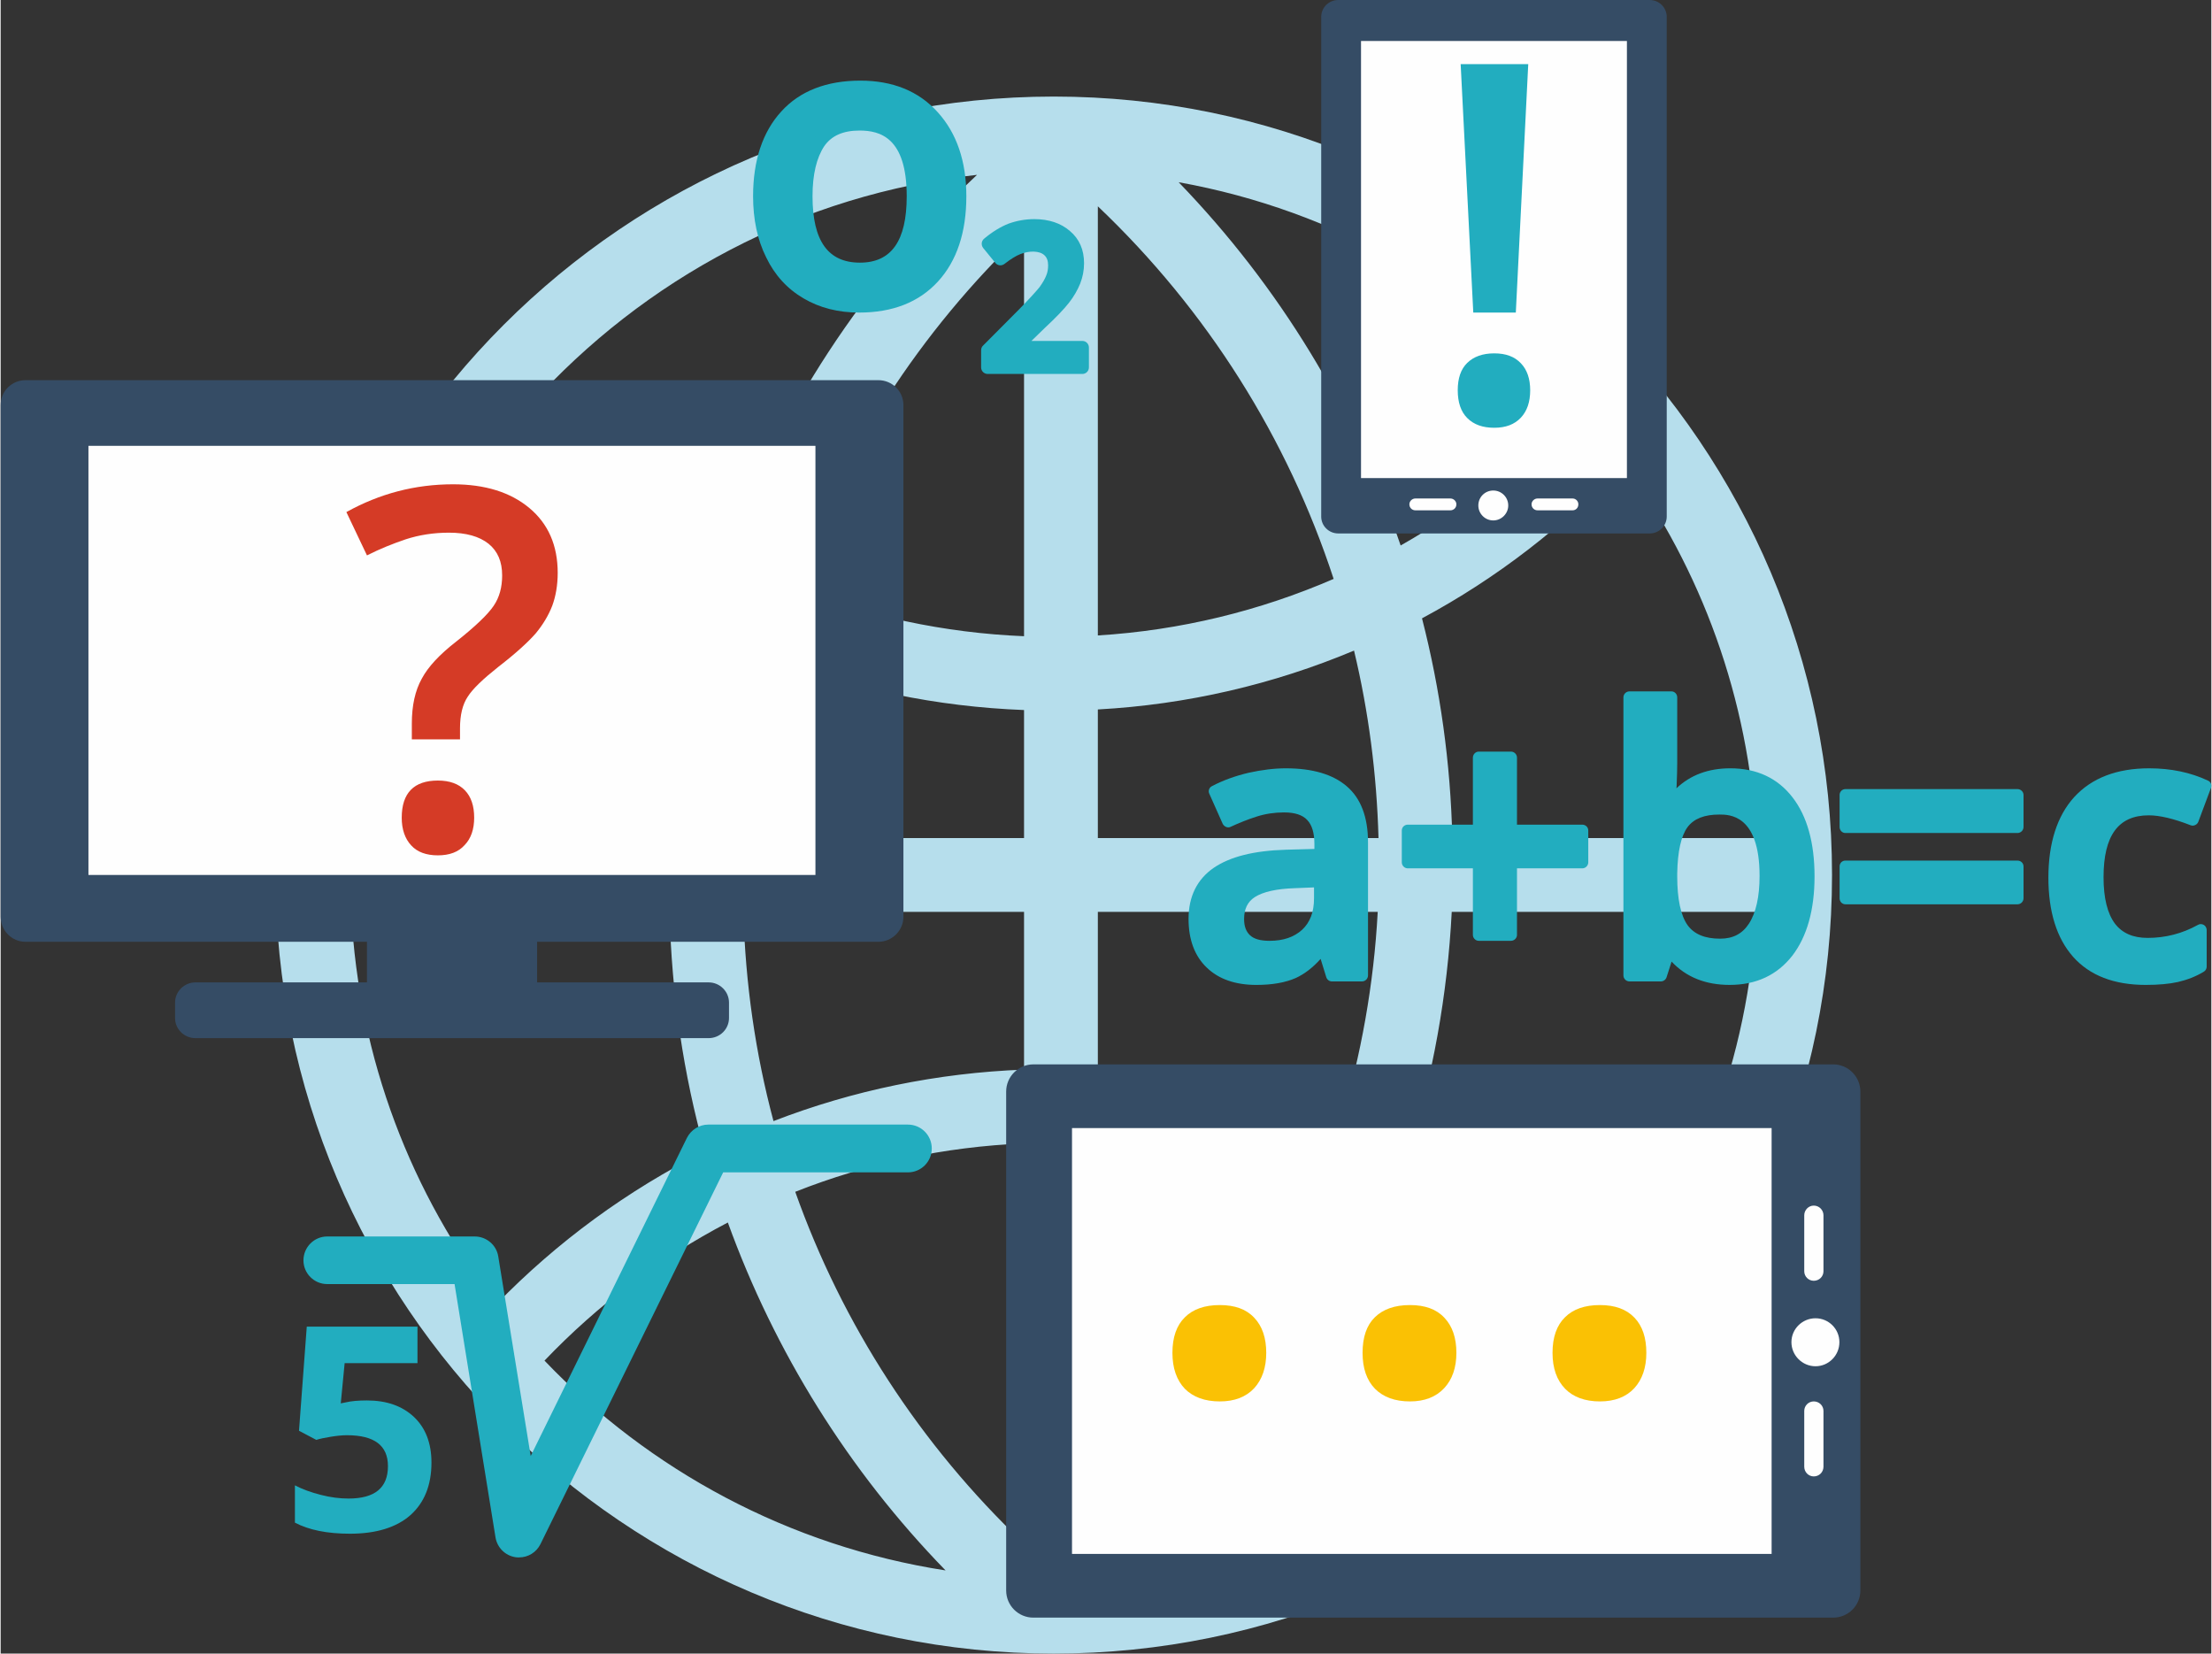 <?xml version="1.0" encoding="UTF-8"?>
<svg xmlns="http://www.w3.org/2000/svg" xmlns:xlink="http://www.w3.org/1999/xlink" xmlns:xodm="http://www.corel.com/coreldraw/odm/2003" xml:space="preserve" width="289px" height="216px" version="1.1" style="shape-rendering:geometricPrecision; text-rendering:geometricPrecision; image-rendering:optimizeQuality; fill-rule:evenodd; clip-rule:evenodd" viewBox="0 0 113.82 85.12">
 <rect x="0" y="0" width="113.82" height="85.12" fill="#333333" stroke="none"/>
 <defs>
  <style type="text/css">
   
    .fil2 {fill:#FEFEFE;fill-rule:nonzero}
    .fil5 {fill:#FAC104;fill-rule:nonzero}
    .fil3 {fill:#D53B26;fill-rule:nonzero}
    .fil0 {fill:#B6DEEC;fill-rule:nonzero}
    .fil4 {fill:#22ADBF;fill-rule:nonzero}
    .fil1 {fill:#354C65;fill-rule:nonzero}
   
  </style>
 </defs>
 <g id="Layer_x0020_1">
  <path class="fil0" d="M59.04 80.96c5.37,-5.09 9.49,-11.2 12.16,-17.92 3.41,1.8 6.52,4.16 9.24,7 -5.56,5.83 -13.03,9.8 -21.4,10.92zm-31.04 -10.92c2.77,-2.9 5.96,-5.29 9.44,-7.11 2.41,6.65 6.2,12.76 11.21,17.91 -8.06,-1.25 -15.25,-5.15 -20.65,-10.8zm22.27 -61.04c-5.85,5.5 -10.23,12.24 -12.89,19.64 -3.75,-1.96 -7.17,-4.6 -10.08,-7.82 5.82,-6.45 13.88,-10.83 22.97,-11.82zm30.87 11.82c-2.65,2.93 -5.71,5.36 -9.06,7.26 -2.37,-6.95 -6.25,-13.34 -11.43,-18.7 8.08,1.45 15.21,5.58 20.49,11.44zm-6.4 22.32c-0.09,-3.86 -0.62,-7.65 -1.56,-11.31 3.84,-2.06 7.35,-4.76 10.38,-8.02 3.99,5.49 6.46,12.13 6.83,19.33l-15.65 0zm-18.25 11.94l0 -8.14 14.41 0c-0.2,3.73 -0.86,7.38 -1.91,10.89 -3.95,-1.56 -8.16,-2.51 -12.5,-2.75zm0 23.05l0 -19.24c3.91,0.25 7.7,1.11 11.25,2.54 -2.46,6.26 -6.27,11.96 -11.25,16.7zm-3.8 -19.27l0 20.6c-5.35,-5.08 -9.36,-11.29 -11.78,-18.11 3.72,-1.47 7.69,-2.32 11.78,-2.49zm-14.45 -11.92l14.45 0 0 8.12c-4.47,0.17 -8.82,1.07 -12.9,2.65 -0.93,-3.48 -1.45,-7.09 -1.55,-10.77zm14.45 -10.39l0 6.59 -14.41 0c0.17,-3.15 0.68,-6.25 1.46,-9.26 4.09,1.59 8.46,2.5 12.95,2.67zm0 -24.6l0 20.8c-4.11,-0.17 -8.11,-1.03 -11.84,-2.51 2.42,-6.89 6.45,-13.16 11.84,-18.29zm3.8 20.76l0 -22.09c5.63,5.35 9.77,11.94 12.14,19.18 -3.81,1.65 -7.9,2.65 -12.14,2.91zm0 3.81c4.59,-0.25 9.04,-1.29 13.19,-3.03 0.75,3.13 1.17,6.37 1.26,9.65l-14.45 0 0 -6.62zm-20.28 -4.2c-0.96,3.5 -1.55,7.13 -1.73,10.82l-16.43 0c0.37,-7.2 2.84,-13.84 6.83,-19.33 3.28,3.53 7.12,6.39 11.33,8.51zm-10.69 34.82c-4.36,-5.65 -7.08,-12.61 -7.47,-20.2l16.39 0c0.1,4.22 0.71,8.36 1.82,12.33 -3.96,1.99 -7.59,4.63 -10.74,7.87zm46.95 -7.72c1.26,-4.01 2.02,-8.2 2.24,-12.48l15.68 0c-0.39,7.59 -3.11,14.55 -7.47,20.2 -3.07,-3.16 -6.6,-5.75 -10.45,-7.72zm-18.25 -54.45c-22.1,0 -40.07,17.98 -40.07,40.07 0,22.1 17.97,40.08 40.07,40.08 22.1,0 40.07,-17.98 40.07,-40.08 0,-22.09 -17.97,-40.07 -40.07,-40.07z"></path>
  <path class="fil1" d="M45.19 19.57l-43.91 0c-0.71,0 -1.28,0.57 -1.28,1.28l0 26.34c0,0.71 0.57,1.29 1.28,1.29l17.58 0 0 2.09 -8.83 0c-0.58,0 -1.05,0.47 -1.05,1.04l0 0.79c0,0.58 0.47,1.04 1.05,1.04l26.42 0c0.58,0 1.05,-0.46 1.05,-1.04l0 -0.79c0,-0.57 -0.47,-1.04 -1.05,-1.04l-8.83 0 0 -2.09 17.57 0c0.71,0 1.29,-0.58 1.29,-1.29l0 -26.34c0,-0.71 -0.58,-1.28 -1.29,-1.28z"></path>
  <polygon class="fil2" points="4.52,45.04 41.95,45.04 41.95,22.95 4.52,22.95 "></polygon>
  <path class="fil1" d="M94.35 54.79c0.77,0 1.4,0.63 1.4,1.4l0 25.68c0,0.78 -0.63,1.4 -1.4,1.4l-41.18 0c-0.77,0 -1.4,-0.62 -1.4,-1.4l0 -25.68c0,-0.77 0.63,-1.4 1.4,-1.4l41.18 0z"></path>
  <polygon class="fil2" points="55.16,79.99 91.18,79.99 91.18,58.07 55.16,58.07 "></polygon>
  <path class="fil2" d="M93.44 67.86c0.68,0 1.23,0.55 1.23,1.23l0 0c0,0.68 -0.55,1.24 -1.23,1.24l0 0c-0.68,0 -1.24,-0.56 -1.24,-1.24l0 0c0,-0.68 0.56,-1.23 1.24,-1.23l0 0z"></path>
  <path class="fil2" d="M93.35 62.06c0.28,0 0.5,0.23 0.5,0.5l0 2.88c0,0.27 -0.22,0.49 -0.5,0.49l0 0c-0.27,0 -0.49,-0.22 -0.49,-0.49l0 -2.88c0,-0.27 0.22,-0.5 0.49,-0.5l0 0z"></path>
  <path class="fil2" d="M93.35 72.14c0.28,0 0.5,0.22 0.5,0.49l0 2.87c0,0.28 -0.22,0.5 -0.5,0.5l0 0c-0.27,0 -0.49,-0.22 -0.49,-0.5l0 -2.87c0,-0.27 0.22,-0.49 0.49,-0.49l0 0z"></path>
  <path class="fil1" d="M85.78 26.59c0,0.48 -0.39,0.87 -0.88,0.87l-16.03 0c-0.49,0 -0.88,-0.39 -0.88,-0.87l0 -25.72c0,-0.48 0.39,-0.87 0.88,-0.87l16.03 0c0.49,0 0.88,0.39 0.88,0.87l0 25.72z"></path>
  <polygon class="fil2" points="70.04,24.61 83.73,24.61 83.73,2.11 70.04,2.11 "></polygon>
  <path class="fil2" d="M77.62 26.02c0,0.42 -0.35,0.77 -0.77,0.77l0 0c-0.43,0 -0.77,-0.35 -0.77,-0.77l0 0c0,-0.43 0.34,-0.77 0.77,-0.77l0 0c0.42,0 0.77,0.34 0.77,0.77l0 0z"></path>
  <path class="fil2" d="M81.23 25.96c0,0.18 -0.13,0.31 -0.3,0.31l-1.8 0c-0.17,0 -0.31,-0.13 -0.31,-0.31l0 0c0,-0.16 0.14,-0.3 0.31,-0.3l1.8 0c0.17,0 0.3,0.14 0.3,0.3l0 0z"></path>
  <path class="fil2" d="M74.95 25.96c0,0.18 -0.14,0.31 -0.31,0.31l-1.8 0c-0.17,0 -0.31,-0.13 -0.31,-0.31l0 0c0,-0.16 0.14,-0.3 0.31,-0.3l1.8 0c0.17,0 0.31,0.14 0.31,0.3l0 0z"></path>
  <path class="fil3" d="M20.65 42.09c0,-1.27 0.63,-1.91 1.86,-1.91 0.61,0 1.07,0.17 1.39,0.5 0.32,0.33 0.48,0.8 0.48,1.41 0,0.59 -0.16,1.07 -0.49,1.41 -0.32,0.36 -0.78,0.53 -1.38,0.53 -0.6,0 -1.06,-0.17 -1.37,-0.51 -0.32,-0.34 -0.49,-0.82 -0.49,-1.43zm0.52 -4.03l0 -0.81c0,-0.93 0.17,-1.7 0.51,-2.31 0.33,-0.62 0.92,-1.25 1.77,-1.91 1,-0.79 1.64,-1.41 1.93,-1.84 0.3,-0.44 0.44,-0.96 0.44,-1.57 0,-0.71 -0.23,-1.25 -0.7,-1.63 -0.48,-0.38 -1.16,-0.57 -2.04,-0.57 -0.8,0 -1.54,0.12 -2.22,0.34 -0.68,0.23 -1.35,0.5 -2,0.83l-1.06 -2.23c1.71,-0.95 3.54,-1.43 5.49,-1.43 1.65,0 2.96,0.41 3.93,1.22 0.97,0.81 1.46,1.92 1.46,3.34 0,0.63 -0.1,1.2 -0.28,1.69 -0.19,0.49 -0.47,0.96 -0.84,1.41 -0.38,0.44 -1.02,1.03 -1.94,1.74 -0.78,0.62 -1.31,1.12 -1.57,1.53 -0.27,0.4 -0.4,0.95 -0.4,1.63l0 0.57 -2.48 0z"></path>
  <path class="fil4" d="M78.01 16.09l-2.19 0 -0.65 -12.79 3.48 0 -0.64 12.79zm-2.99 4c0,-0.62 0.16,-1.09 0.49,-1.41 0.33,-0.32 0.79,-0.49 1.39,-0.49 0.6,0 1.05,0.17 1.37,0.51 0.32,0.33 0.48,0.8 0.48,1.39 0,0.6 -0.16,1.07 -0.48,1.41 -0.33,0.35 -0.78,0.52 -1.37,0.52 -0.59,0 -1.05,-0.16 -1.39,-0.5 -0.33,-0.33 -0.49,-0.81 -0.49,-1.43z"></path>
  <path class="fil5" d="M60.33 69.64c0,-0.81 0.22,-1.42 0.64,-1.83 0.42,-0.42 1.02,-0.63 1.8,-0.63 0.77,0 1.36,0.21 1.77,0.65 0.41,0.43 0.62,1.03 0.62,1.81 0,0.76 -0.21,1.37 -0.62,1.82 -0.42,0.45 -1.01,0.68 -1.77,0.68 -0.77,0 -1.37,-0.22 -1.8,-0.65 -0.42,-0.44 -0.64,-1.06 -0.64,-1.85z"></path>
  <path class="fil5" d="M70.12 69.64c0,-0.81 0.21,-1.42 0.63,-1.83 0.43,-0.42 1.03,-0.63 1.81,-0.63 0.77,0 1.36,0.21 1.77,0.65 0.41,0.43 0.62,1.03 0.62,1.81 0,0.76 -0.21,1.37 -0.63,1.82 -0.42,0.45 -1.01,0.68 -1.76,0.68 -0.77,0 -1.37,-0.22 -1.8,-0.65 -0.43,-0.44 -0.64,-1.06 -0.64,-1.85z"></path>
  <path class="fil5" d="M79.9 69.64c0,-0.81 0.22,-1.42 0.64,-1.83 0.42,-0.42 1.02,-0.63 1.8,-0.63 0.77,0 1.36,0.21 1.78,0.65 0.41,0.43 0.61,1.03 0.61,1.81 0,0.76 -0.21,1.37 -0.62,1.82 -0.42,0.45 -1.01,0.68 -1.77,0.68 -0.76,0 -1.37,-0.22 -1.79,-0.65 -0.43,-0.44 -0.65,-1.06 -0.65,-1.85z"></path>
  <path class="fil4" d="M41.46 10.1c0,2.51 0.93,3.77 2.78,3.77 1.84,0 2.76,-1.26 2.76,-3.77 0,-2.48 -0.93,-3.72 -2.78,-3.72 -0.97,0 -1.67,0.32 -2.1,0.96 -0.44,0.64 -0.66,1.56 -0.66,2.76zm7.91 0c0,1.78 -0.46,3.16 -1.36,4.16 -0.91,1 -2.18,1.49 -3.81,1.49 -1.01,0 -1.91,-0.23 -2.69,-0.68 -0.78,-0.47 -1.38,-1.12 -1.8,-1.98 -0.42,-0.86 -0.63,-1.85 -0.63,-2.99 0,-1.76 0.45,-3.14 1.36,-4.13 0.9,-0.98 2.18,-1.48 3.82,-1.48 1.57,0 2.82,0.51 3.74,1.52 0.91,1.01 1.37,2.38 1.37,4.09z"></path>
  <path class="fil4" d="M44.22 6.72c-0.85,0 -1.45,0.27 -1.82,0.81 -0.39,0.59 -0.6,1.45 -0.6,2.57 0,2.3 0.8,3.42 2.44,3.42 1.62,0 2.41,-1.12 2.41,-3.42 0,-3.03 -1.38,-3.38 -2.43,-3.38zm0.02 7.49c-1.42,0 -3.12,-0.71 -3.12,-4.11 0,-1.26 0.24,-2.25 0.71,-2.95 0.5,-0.74 1.31,-1.11 2.39,-1.11 1.42,0 3.12,0.7 3.12,4.06 0,3.4 -1.69,4.11 -3.1,4.11zm0.02 -9.38c-1.53,0 -2.73,0.47 -3.57,1.38 -0.84,0.92 -1.26,2.23 -1.26,3.89 0,1.07 0.2,2.03 0.59,2.84 0.39,0.79 0.95,1.41 1.67,1.83 0.72,0.42 1.56,0.64 2.51,0.64 1.54,0 2.7,-0.45 3.55,-1.38 0.85,-0.93 1.28,-2.25 1.28,-3.93 0,-1.62 -0.43,-2.92 -1.29,-3.86 -0.85,-0.95 -1.99,-1.41 -3.48,-1.41zm-0.06 11.26c-1.07,0 -2.03,-0.24 -2.86,-0.73 -0.84,-0.49 -1.49,-1.2 -1.93,-2.12 -0.45,-0.9 -0.67,-1.96 -0.67,-3.14 0,-1.84 0.49,-3.31 1.45,-4.36 0.96,-1.06 2.34,-1.59 4.07,-1.59 1.67,0 3.01,0.54 3.99,1.63 0.97,1.07 1.47,2.52 1.47,4.32 0,1.86 -0.49,3.33 -1.46,4.39 -0.98,1.07 -2.34,1.6 -4.06,1.6z"></path>
  <path class="fil4" d="M55.69 18.91l-4.87 0 0 -0.87 1.85 -1.87c0.55,-0.56 0.91,-0.95 1.09,-1.19 0.18,-0.23 0.31,-0.45 0.39,-0.66 0.08,-0.2 0.12,-0.43 0.12,-0.66 0,-0.32 -0.1,-0.58 -0.29,-0.77 -0.2,-0.19 -0.46,-0.28 -0.81,-0.28 -0.27,0 -0.54,0.05 -0.8,0.15 -0.26,0.1 -0.55,0.29 -0.89,0.55l-0.62 -0.76c0.4,-0.34 0.78,-0.58 1.16,-0.71 0.38,-0.15 0.78,-0.21 1.2,-0.21 0.67,0 1.21,0.17 1.61,0.52 0.41,0.35 0.61,0.81 0.61,1.4 0,0.33 -0.06,0.64 -0.18,0.93 -0.11,0.29 -0.29,0.59 -0.53,0.9 -0.25,0.31 -0.64,0.73 -1.21,1.26l-1.24 1.2 0 0.05 3.41 0 0 1.02z"></path>
  <path class="fil4" d="M51.16 18.57l4.18 0 0 -0.33 -3.06 0c-0.19,0 -0.35,-0.16 -0.35,-0.35 0,-0.09 0.04,-0.23 0.11,-0.29l1.25 -1.21c0.54,-0.52 0.94,-0.92 1.16,-1.22 0.23,-0.28 0.39,-0.56 0.49,-0.82 0.1,-0.25 0.15,-0.52 0.15,-0.8 0,-0.49 -0.16,-0.86 -0.48,-1.14 -0.34,-0.3 -0.8,-0.44 -1.39,-0.44 -0.38,0 -0.74,0.06 -1.08,0.19 -0.26,0.09 -0.52,0.24 -0.8,0.44l0.2 0.24c0.26,-0.18 0.49,-0.31 0.71,-0.4 0.69,-0.27 1.51,-0.23 1.97,0.2 0.26,0.26 0.4,0.6 0.4,1.02 0,0.28 -0.05,0.54 -0.15,0.79 -0.1,0.23 -0.24,0.48 -0.44,0.74 -0.19,0.25 -0.55,0.65 -1.11,1.22l-1.76 1.77 0 0.39zm4.53 0.68l-4.87 0c-0.19,0 -0.34,-0.15 -0.34,-0.34l0 -0.87c0,-0.1 0.03,-0.18 0.09,-0.24l1.86 -1.87c0.53,-0.54 0.88,-0.93 1.06,-1.15 0.15,-0.21 0.27,-0.41 0.34,-0.59 0.07,-0.16 0.1,-0.34 0.1,-0.53 0,-0.23 -0.06,-0.4 -0.19,-0.52 -0.25,-0.24 -0.79,-0.24 -1.24,-0.06 -0.23,0.09 -0.5,0.26 -0.81,0.5 -0.15,0.12 -0.36,0.1 -0.48,-0.05l-0.62 -0.76c-0.12,-0.15 -0.1,-0.36 0.04,-0.48 0.43,-0.36 0.86,-0.62 1.27,-0.78 0.42,-0.15 0.86,-0.23 1.32,-0.23 0.75,0 1.37,0.21 1.83,0.61 0.49,0.41 0.73,0.97 0.73,1.66 0,0.37 -0.07,0.72 -0.2,1.05 -0.13,0.32 -0.32,0.66 -0.58,0.99 -0.26,0.33 -0.66,0.75 -1.24,1.29l-0.69 0.67 2.62 0c0.19,0 0.34,0.15 0.34,0.34l0 1.02c0,0.19 -0.15,0.34 -0.34,0.34z"></path>
  <path class="fil4" d="M18.85 72.09c1.02,0 1.82,0.28 2.43,0.85 0.6,0.57 0.9,1.35 0.9,2.35 0,1.17 -0.37,2.07 -1.09,2.71 -0.72,0.63 -1.76,0.95 -3.11,0.95 -1.16,0 -2.11,-0.19 -2.83,-0.57l0 -1.92c0.38,0.2 0.82,0.36 1.33,0.49 0.5,0.13 0.98,0.19 1.43,0.19 1.35,0 2.03,-0.55 2.03,-1.67 0,-1.06 -0.7,-1.59 -2.11,-1.59 -0.25,0 -0.53,0.03 -0.84,0.08 -0.3,0.05 -0.55,0.1 -0.74,0.16l-0.89 -0.47 0.4 -5.36 5.7 0 0 1.88 -3.75 0 -0.2 2.07 0.25 -0.05c0.29,-0.07 0.66,-0.1 1.09,-0.1z"></path>
  <path class="fil4" d="M26.69 80.17c-0.06,0 -0.12,0 -0.18,-0.01 -0.53,-0.08 -0.94,-0.49 -1.03,-1.01l-2.11 -13.05 -6.56 0c-0.67,0 -1.22,-0.55 -1.22,-1.22 0,-0.68 0.55,-1.23 1.22,-1.23l7.6 0c0.6,0 1.12,0.44 1.21,1.03l1.67 10.27 8.04 -16.37c0.21,-0.42 0.64,-0.69 1.1,-0.69l10.28 0c0.68,0 1.23,0.55 1.23,1.23 0,0.68 -0.55,1.23 -1.23,1.23l-9.51 0 -9.41 19.14c-0.21,0.42 -0.63,0.68 -1.1,0.68z"></path>
  <path class="fil4" d="M67.62 45.68l0 0.56c0,0.71 -0.2,1.23 -0.61,1.62 -0.42,0.38 -0.97,0.57 -1.68,0.57 -0.46,0 -0.8,-0.09 -1.01,-0.29 -0.2,-0.19 -0.3,-0.46 -0.3,-0.83 0,-0.52 0.18,-0.89 0.55,-1.13 0.42,-0.27 1.11,-0.43 2.07,-0.46l0.98 -0.04zm-1.45 -6.13c-0.6,0 -1.24,0.08 -1.92,0.23 -0.68,0.16 -1.32,0.39 -1.89,0.69 -0.14,0.07 -0.2,0.25 -0.13,0.39l0.69 1.55c0.04,0.07 0.1,0.13 0.18,0.16 0.07,0.03 0.16,0.03 0.23,-0.01 0.43,-0.2 0.88,-0.38 1.35,-0.53 0.44,-0.14 0.91,-0.21 1.4,-0.21 0.55,0 0.95,0.13 1.19,0.39 0.25,0.26 0.37,0.68 0.37,1.24l0 0.25 -1.46 0.04c-1.67,0.05 -2.88,0.36 -3.72,0.93 -0.86,0.59 -1.3,1.48 -1.3,2.63 0,1.06 0.31,1.91 0.94,2.51 0.61,0.59 1.47,0.89 2.55,0.89 0.82,0 1.5,-0.12 2.04,-0.36 0.43,-0.2 0.86,-0.52 1.27,-0.98l0.29 0.94c0.04,0.13 0.16,0.22 0.29,0.22l1.55 0c0.17,0 0.31,-0.14 0.31,-0.31l0 -6.85c0,-1.3 -0.37,-2.27 -1.1,-2.89 -0.71,-0.61 -1.76,-0.92 -3.13,-0.92z"></path>
  <path class="fil4" d="M81.43 42.45l-3.36 0 0 -3.45c0,-0.17 -0.14,-0.31 -0.31,-0.31l-1.66 0c-0.16,0 -0.3,0.14 -0.3,0.31l0 3.45 -3.35 0c-0.17,0 -0.31,0.13 -0.31,0.3l0 1.64c0,0.17 0.14,0.31 0.31,0.31l3.35 0 0 3.43c0,0.16 0.14,0.3 0.3,0.3l1.66 0c0.17,0 0.31,-0.14 0.31,-0.3l0 -3.43 3.36 0c0.17,0 0.31,-0.14 0.31,-0.31l0 -1.64c0,-0.17 -0.14,-0.3 -0.31,-0.3z"></path>
  <path class="fil4" d="M90.56 45.09c0,1.08 -0.19,1.91 -0.55,2.46 -0.34,0.52 -0.82,0.77 -1.48,0.77 -0.79,0 -1.34,-0.23 -1.68,-0.7 -0.35,-0.5 -0.53,-1.34 -0.53,-2.51l0 -0.15c0.02,-1.13 0.2,-1.93 0.53,-2.38 0.33,-0.44 0.87,-0.65 1.64,-0.65 0.51,0 2.07,0 2.07,3.16zm-1.51 -5.54c-1.13,0 -2.06,0.35 -2.77,1.03 0,-0.04 0.01,-0.09 0.01,-0.14 0.02,-0.5 0.03,-0.88 0.03,-1.14l0 -3.4c0,-0.17 -0.13,-0.31 -0.3,-0.31l-2.16 0c-0.17,0 -0.31,0.14 -0.31,0.31l0 14.31c0,0.17 0.14,0.31 0.31,0.31l1.62 0c0.13,0 0.25,-0.09 0.29,-0.21l0.26 -0.81c0.75,0.8 1.75,1.2 2.99,1.2 1.37,0 2.45,-0.51 3.23,-1.51 0.75,-0.98 1.14,-2.35 1.14,-4.08 0,-1.72 -0.38,-3.09 -1.13,-4.06 -0.77,-1 -1.85,-1.5 -3.21,-1.5z"></path>
  <path class="fil4" d="M103.84 44.3l-8.86 0c-0.17,0 -0.3,0.13 -0.3,0.3l0 1.64c0,0.17 0.13,0.31 0.3,0.31l8.86 0c0.17,0 0.31,-0.14 0.31,-0.31l0 -1.64c0,-0.17 -0.14,-0.3 -0.31,-0.3z"></path>
  <path class="fil4" d="M103.84 40.62l-8.86 0c-0.17,0 -0.3,0.14 -0.3,0.3l0 1.65c0,0.17 0.13,0.31 0.3,0.31l8.86 0c0.17,0 0.31,-0.14 0.31,-0.31l0 -1.65c0,-0.16 -0.14,-0.3 -0.31,-0.3z"></path>
  <path class="fil4" d="M113.13 47.61c-0.81,0.45 -1.68,0.67 -2.59,0.67 -0.75,0 -1.3,-0.24 -1.68,-0.73 -0.39,-0.52 -0.59,-1.32 -0.59,-2.39 0,-2.15 0.76,-3.19 2.33,-3.19 0.55,0 1.28,0.17 2.15,0.51 0.08,0.03 0.16,0.03 0.24,-0.01 0.07,-0.03 0.13,-0.09 0.16,-0.17l0.65 -1.74c0.06,-0.15 -0.01,-0.32 -0.16,-0.38 -0.89,-0.42 -1.91,-0.63 -3.02,-0.63 -1.67,0 -2.96,0.5 -3.86,1.48 -0.88,0.97 -1.33,2.37 -1.33,4.15 0,1.75 0.43,3.12 1.27,4.07 0.86,0.97 2.12,1.45 3.74,1.45 0.65,0 1.21,-0.05 1.66,-0.15 0.47,-0.11 0.92,-0.28 1.33,-0.53 0.09,-0.05 0.15,-0.15 0.15,-0.26l0 -1.89c0,-0.1 -0.06,-0.21 -0.15,-0.26 -0.09,-0.05 -0.21,-0.06 -0.3,0z"></path>
 </g>
</svg>
